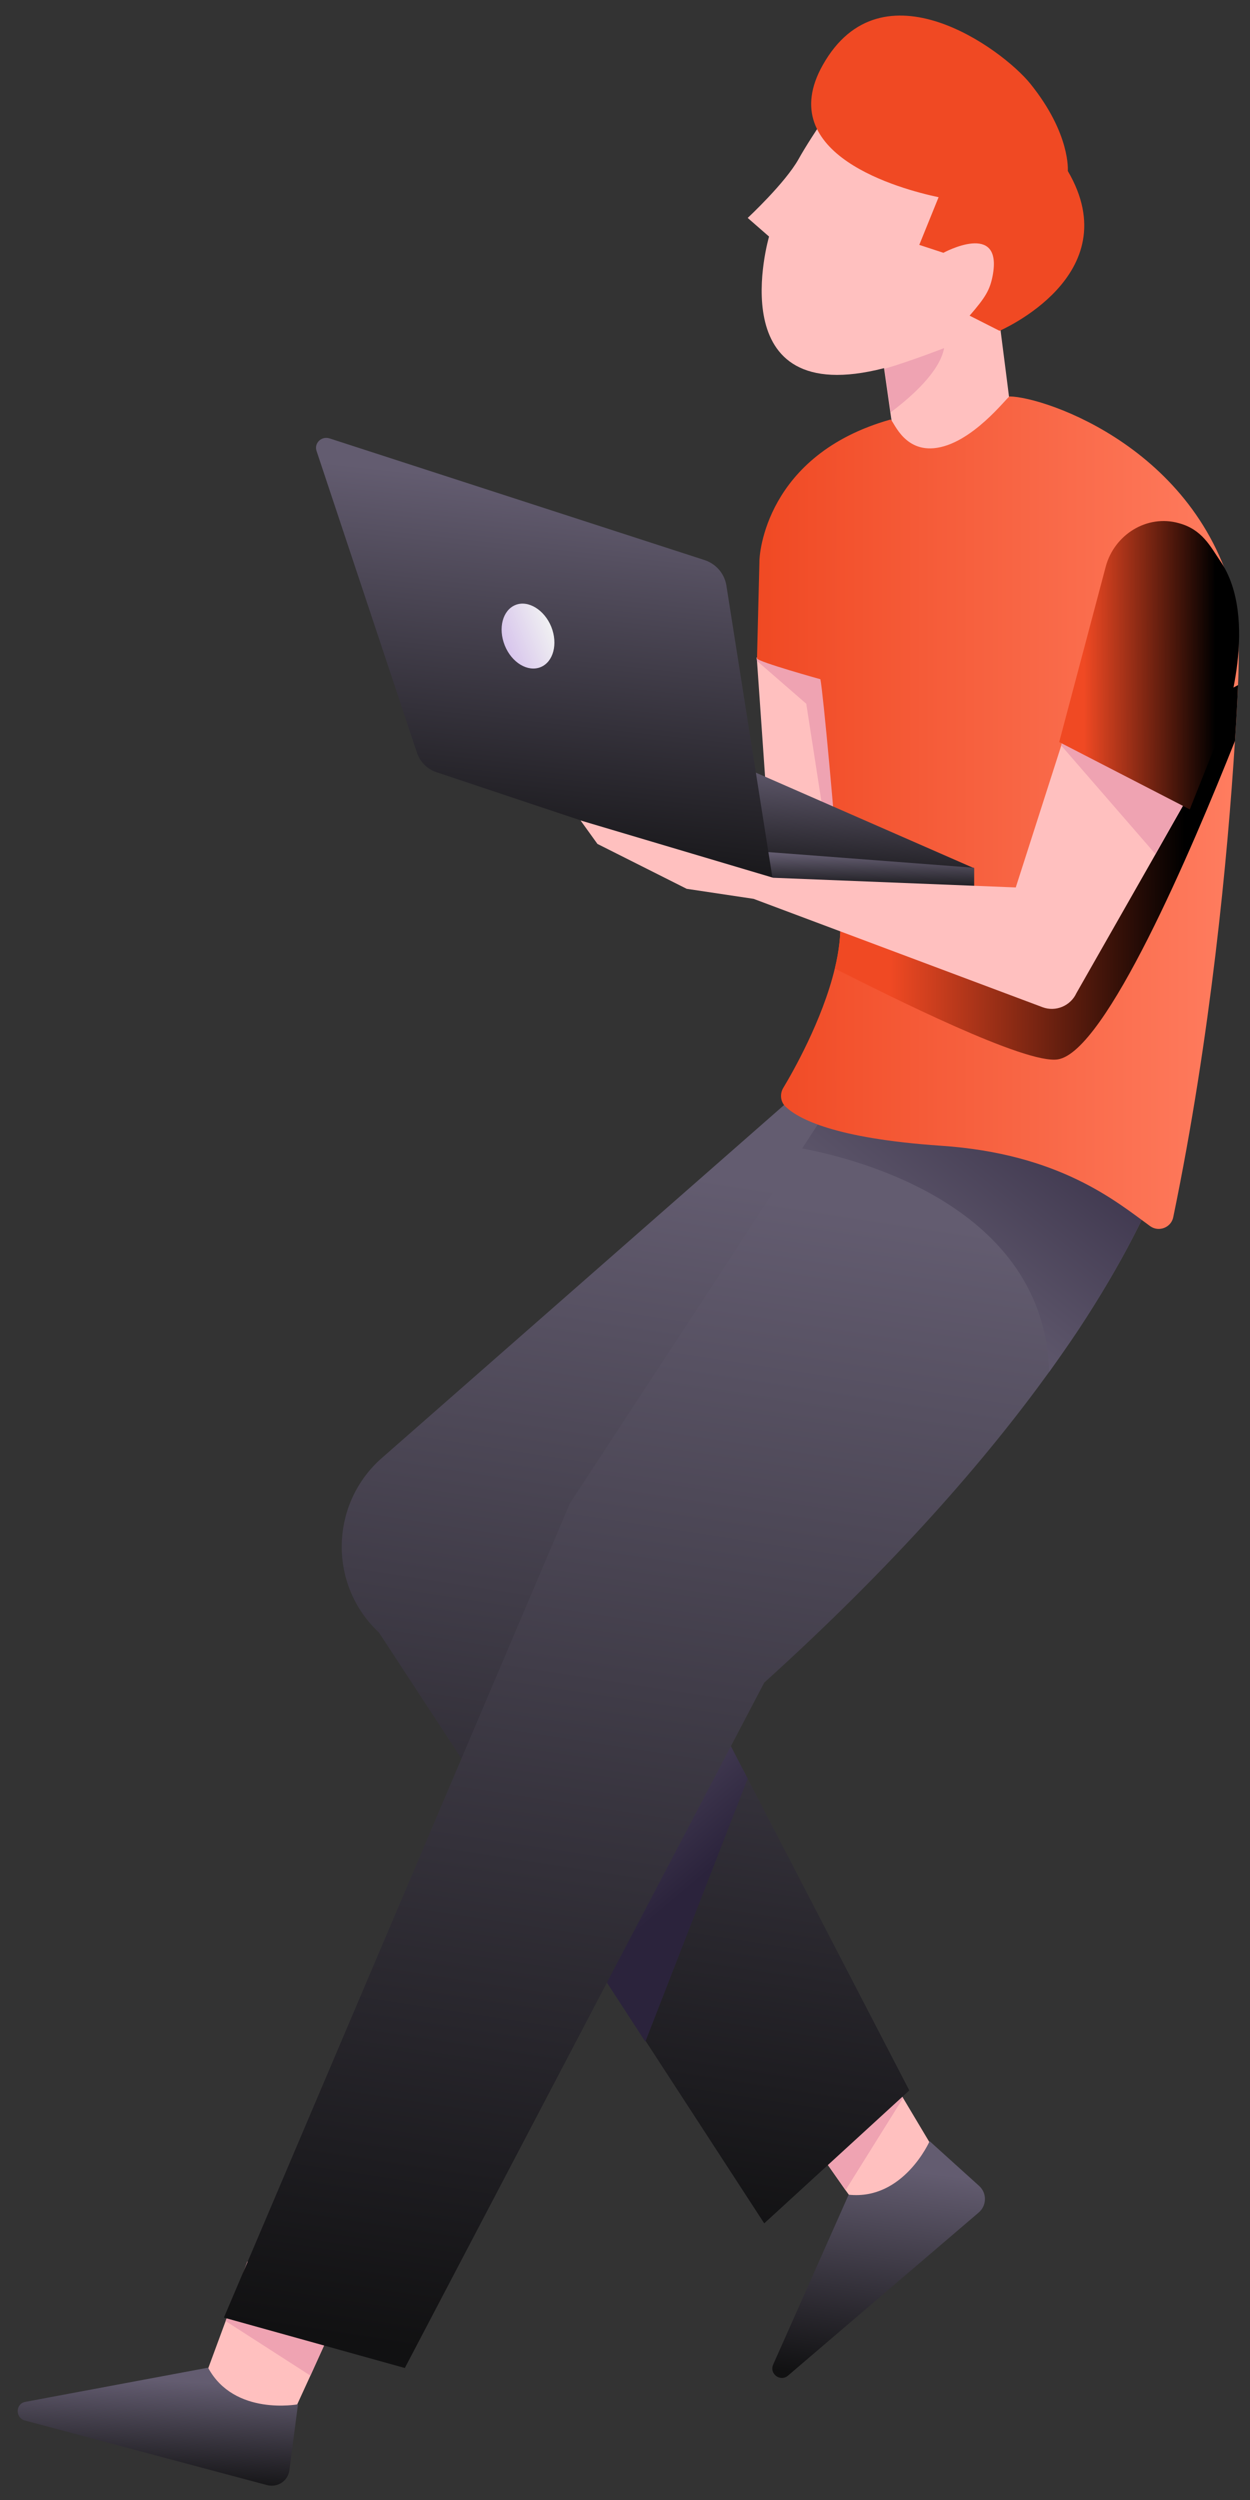 <svg width="70" height="140" viewBox="0 0 70 140" fill="none" xmlns="http://www.w3.org/2000/svg">
<rect x="0" y="0" width="70" height="140" fill="#333333" stroke="none"/>
<path d="M56.864 25.121C56.864 25.276 50.265 25.875 50.265 25.875L49.859 23.09L49.512 20.654V20.616C40.211 23.013 43.067 13.248 43.067 13.248L41.871 12.204C41.871 12.204 43.974 10.251 44.727 8.898C45.479 7.544 47.274 4.992 47.274 4.992L56.266 7.544L55.822 16.864C55.822 16.864 56.864 24.966 56.864 25.121Z" fill="#FFC0BF"/>
<path d="M19.197 129.032L17.383 133.035L16.302 135.394L11.323 133.537L12.636 129.98L13.851 126.654L19.197 129.032Z" fill="#FFC0BF"/>
<path d="M16.206 138.333L16.688 134.64C16.688 134.64 13.118 135.316 11.652 132.59L1.424 134.504C0.865 134.601 0.845 135.394 1.386 135.548L14.951 139.164C15.55 139.319 16.128 138.932 16.206 138.333Z" fill="url(#paint0_linear_301_2339)"/>
<path d="M52.465 120.66L48.123 123.715L47.351 122.651L43.897 117.721L48.875 114.666L50.573 117.489L52.465 120.66Z" fill="#FFC0BF"/>
<path d="M19.197 129.032L17.383 133.035L12.636 129.98L13.851 126.654L19.197 129.032Z" fill="#EFA3B2"/>
<path d="M50.573 117.489L47.351 122.651L43.897 117.721L48.875 114.666L50.573 117.489Z" fill="#EFA3B2"/>
<path d="M54.819 122.4L52.059 119.906C52.059 119.906 50.593 123.231 47.525 122.903L43.298 132.416C43.067 132.938 43.704 133.402 44.128 133.035L54.8 123.908C55.263 123.521 55.282 122.806 54.819 122.4Z" fill="url(#paint1_linear_301_2339)"/>
<path d="M35.117 86.57L36.699 89.626L41.87 99.603L50.921 117.063L42.797 124.508L36.158 114.298L29.752 104.456L21.223 91.424C18.425 88.813 18.444 84.366 21.261 81.756L46.733 59.403L66.146 63.773C63.328 70.676 35.117 86.57 35.117 86.57Z" fill="url(#paint2_linear_301_2339)"/>
<path d="M41.87 99.603L36.139 114.337L29.733 104.475L36.699 89.626L41.87 99.603Z" fill="url(#paint3_linear_301_2339)"/>
<path d="M66.725 59.404C66.725 59.404 66.725 59.655 66.667 60.138C66.455 61.917 65.394 66.886 60.376 74.486C59.874 75.24 59.334 76.013 58.755 76.825C55.224 81.717 50.149 87.576 42.797 94.228L22.67 132.609L12.539 129.786L31.913 84.192L44.919 64.315L45.788 62.981L48.605 58.669L62.19 59.21L66.725 59.404Z" fill="url(#paint4_linear_301_2339)"/>
<path d="M66.725 59.404C66.725 59.404 66.725 59.655 66.667 60.138C66.455 61.917 65.393 66.886 60.376 74.486C59.874 75.24 59.334 76.013 58.755 76.825C58.485 67.583 48.123 64.914 44.919 64.315L45.788 62.981L48.605 58.669L62.19 59.21L66.725 59.404Z" fill="url(#paint5_linear_301_2339)"/>
<path d="M48.142 37.148V49.349L46.618 48.865L43.144 47.783L42.392 37.013L42.372 36.819L48.142 37.148Z" fill="#FFC0BF"/>
<path d="M48.142 37.148V49.349L46.618 48.865L45.151 39.41L42.392 37.013L42.372 36.819L48.142 37.148Z" fill="#EFA3B2"/>
<path d="M69.33 38.366C69.291 39.294 69.234 40.338 69.156 41.498C68.751 47.976 67.806 57.992 65.702 68.163C65.586 68.743 64.892 69.013 64.409 68.665C62.518 67.293 59.354 64.605 52.677 64.16C46.733 63.754 44.688 62.652 43.974 61.956C43.704 61.685 43.665 61.26 43.858 60.931C44.36 60.099 46.058 57.141 46.753 54.221C46.984 53.274 47.1 52.307 47.061 51.437C47.061 51.379 47.061 51.34 47.061 51.282C47.081 51.108 47.061 50.489 47.004 49.6C46.772 46.178 46.097 38.791 45.942 38.037C45.942 38.037 42.469 37.07 42.392 36.877L42.527 31.502V31.482C42.507 31.076 42.874 25.469 49.859 23.497C50.014 23.458 50.516 25.256 52.291 25.101C54.414 24.908 56.42 22.201 56.536 22.201C58.505 22.22 67.4 25.179 69.272 34.209C69.272 34.228 69.446 35.755 69.33 38.366Z" fill="url(#paint6_linear_301_2339)"/>
<path d="M39.536 42.046L54.549 48.62V49.877L42.353 48.62L39.536 42.046Z" fill="url(#paint7_linear_301_2339)"/>
<path d="M69.33 38.366C69.291 39.294 69.234 40.338 69.156 41.498C66.725 47.608 61.92 58.901 59.238 59.326C57.443 59.616 49.898 55.826 46.753 54.241C46.984 53.293 47.1 52.327 47.061 51.456C47.061 51.398 47.061 51.36 47.061 51.302C47.081 51.128 47.061 50.509 47.004 49.62L57.501 52.365L64.448 40.957L69.33 38.366Z" fill="url(#paint8_linear_301_2339)"/>
<path d="M54.549 49.852L43.299 49.542L42.353 47.666L54.549 48.595V49.852Z" fill="url(#paint9_linear_301_2339)"/>
<path d="M18.444 24.547L39.478 31.372C40.095 31.585 40.558 32.107 40.674 32.765L43.318 49.548L24.445 43.245C23.924 43.071 23.519 42.665 23.346 42.143L17.73 25.262C17.576 24.837 17.981 24.412 18.444 24.547Z" fill="url(#paint10_linear_301_2339)"/>
<path d="M66.513 44.65L64.718 47.821L60.28 55.614C59.952 56.329 59.122 56.677 58.389 56.406L42.199 50.335L38.455 49.774L33.457 47.26L32.511 45.946L43.298 49.155L56.883 49.697L59.431 41.75L59.624 40.899L66.513 44.65Z" fill="#FFC0BF"/>
<path d="M66.513 44.65L64.699 47.821L59.431 41.75L59.643 40.899L66.513 44.65Z" fill="#EFA3B2"/>
<path d="M30.871 35.098C31.257 36.065 30.987 37.07 30.273 37.36C29.559 37.651 28.652 37.109 28.266 36.142C27.88 35.175 28.15 34.17 28.864 33.88C29.578 33.59 30.485 34.151 30.871 35.098Z" fill="url(#paint11_linear_301_2339)"/>
<path d="M61.92 31.734L59.315 41.556L66.628 45.327L68.577 40.435C68.577 40.435 70.565 34.653 68.327 31.405C67.786 30.612 67.323 29.645 66.011 29.297C64.236 28.795 62.402 29.935 61.92 31.734Z" fill="url(#paint12_linear_301_2339)"/>
<path d="M59.797 9.575C59.797 9.575 59.971 7.506 57.694 4.683C56.131 2.749 49.377 -2.22 46.077 3.639C43.24 8.666 50.458 10.6 52.561 11.044L51.48 13.713L52.831 14.157C52.831 14.157 56.169 12.34 55.59 15.434C55.436 16.226 55.205 16.632 54.298 17.677L55.976 18.527C55.957 18.527 63.232 15.434 59.797 9.575Z" fill="#F04923"/>
<path d="M52.87 19.494C52.619 20.828 51.036 22.22 49.879 23.09L49.531 20.654C51.094 20.19 52.87 19.494 52.87 19.494Z" fill="#EFA3B2"/>
<defs>
<linearGradient id="paint0_linear_301_2339" x1="5.431" y1="139.177" x2="5.717" y2="133.146" gradientUnits="userSpaceOnUse">
<stop stop-color="#111112"/>
<stop offset="1" stop-color="#635C70"/>
</linearGradient>
<linearGradient id="paint1_linear_301_2339" x1="46.617" y1="133.123" x2="48.114" y2="121.182" gradientUnits="userSpaceOnUse">
<stop stop-color="#111112"/>
<stop offset="1" stop-color="#635C70"/>
</linearGradient>
<linearGradient id="paint2_linear_301_2339" x1="32.43" y1="124.296" x2="41.496" y2="66.161" gradientUnits="userSpaceOnUse">
<stop stop-color="#111112"/>
<stop offset="1" stop-color="#635C70"/>
</linearGradient>
<linearGradient id="paint3_linear_301_2339" x1="39.153" y1="105.227" x2="30.835" y2="95.382" gradientUnits="userSpaceOnUse">
<stop stop-color="#2B233C"/>
<stop offset="1" stop-color="#635C70"/>
</linearGradient>
<linearGradient id="paint4_linear_301_2339" x1="27.863" y1="132.369" x2="38.015" y2="66.298" gradientUnits="userSpaceOnUse">
<stop stop-color="#111112"/>
<stop offset="1" stop-color="#635C70"/>
</linearGradient>
<linearGradient id="paint5_linear_301_2339" x1="62.539" y1="56.631" x2="50.143" y2="72.132" gradientUnits="userSpaceOnUse">
<stop stop-color="#2B233C"/>
<stop offset="1" stop-color="#635C70"/>
</linearGradient>
<linearGradient id="paint6_linear_301_2339" x1="69.372" y1="45.52" x2="42.392" y2="45.52" gradientUnits="userSpaceOnUse">
<stop stop-color="#FF7D60"/>
<stop offset="1" stop-color="#F04923"/>
</linearGradient>
<linearGradient id="paint7_linear_301_2339" x1="43.781" y1="49.852" x2="44.2" y2="42.714" gradientUnits="userSpaceOnUse">
<stop stop-color="#111112"/>
<stop offset="1" stop-color="#635C70"/>
</linearGradient>
<linearGradient id="paint8_linear_301_2339" x1="49.822" y1="48.811" x2="66.341" y2="48.859" gradientUnits="userSpaceOnUse">
<stop stop-color="#F04923"/>
<stop offset="1"/>
</linearGradient>
<linearGradient id="paint9_linear_301_2339" x1="45.802" y1="49.844" x2="45.842" y2="47.847" gradientUnits="userSpaceOnUse">
<stop stop-color="#111112"/>
<stop offset="1" stop-color="#635C70"/>
</linearGradient>
<linearGradient id="paint10_linear_301_2339" x1="24.942" y1="49.467" x2="27.43" y2="26.849" gradientUnits="userSpaceOnUse">
<stop stop-color="#111112"/>
<stop offset="1" stop-color="#635C70"/>
</linearGradient>
<linearGradient id="paint11_linear_301_2339" x1="28.253" y1="36.161" x2="30.869" y2="35.113" gradientUnits="userSpaceOnUse">
<stop stop-color="#D7C4EC"/>
<stop offset="1" stop-color="#F0F0F2"/>
</linearGradient>
<linearGradient id="paint12_linear_301_2339" x1="60.684" y1="37.219" x2="68.057" y2="37.232" gradientUnits="userSpaceOnUse">
<stop stop-color="#F04923"/>
<stop offset="1"/>
</linearGradient>
</defs>
</svg>
